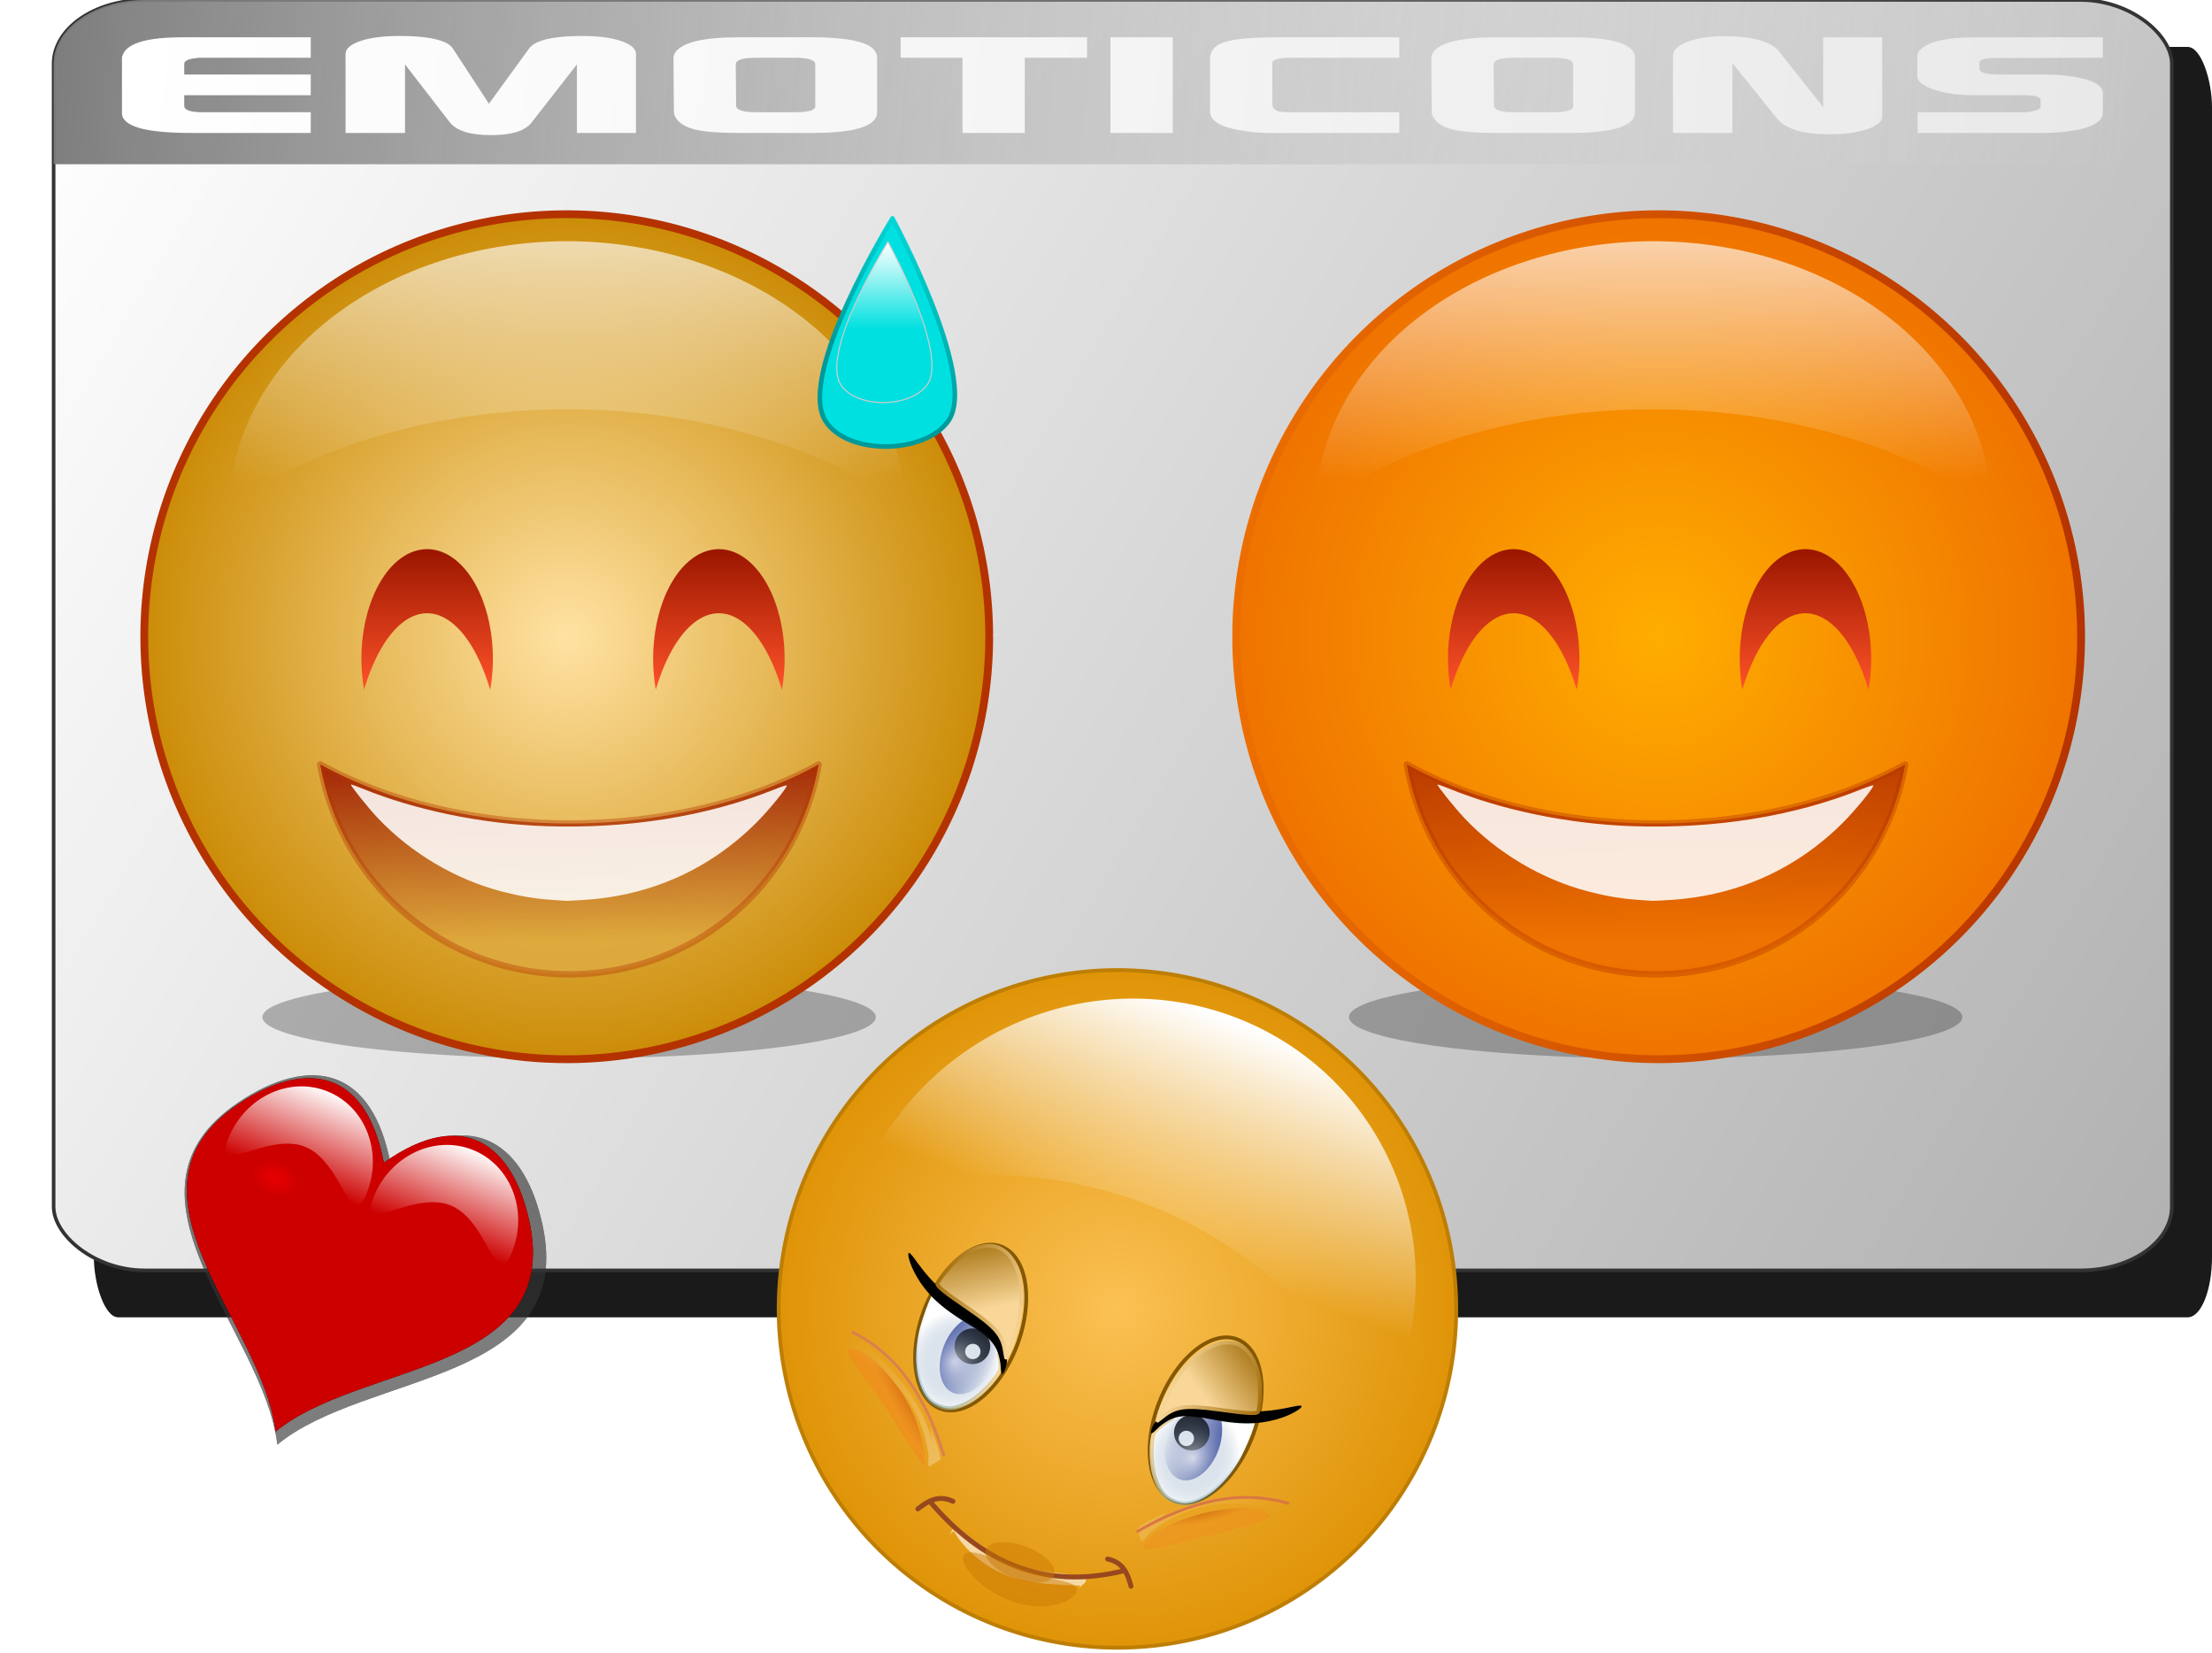 <?xml version="1.0"?>
<svg xmlns="http://www.w3.org/2000/svg" xmlns:xlink="http://www.w3.org/1999/xlink" width="660" height="493.121" viewBox="0 0 660 493.121">
  <defs>
    <linearGradient xlink:href="#m" id="I" gradientUnits="userSpaceOnUse" x1="-2824.546" y1="-499.979" x2="-2749.109" y2="-499.979"/>
    <linearGradient xlink:href="#k" id="aw" gradientUnits="userSpaceOnUse" gradientTransform="translate(2125.282 657.542)" x1="-1615.735" y1="77.697" x2="-2095.512" y2="48.193"/>
    <linearGradient id="a">
      <stop offset="0" stop-color="#fff"/>
      <stop offset="1" stop-color="#b2b2b2"/>
    </linearGradient>
    <linearGradient xlink:href="#k" id="av" gradientUnits="userSpaceOnUse" gradientTransform="translate(2125.282 657.542)" x1="-1615.735" y1="77.697" x2="-2095.512" y2="48.193"/>
    <linearGradient xlink:href="#k" id="au" gradientUnits="userSpaceOnUse" gradientTransform="translate(2125.282 657.542)" x1="-1615.735" y1="77.697" x2="-2095.512" y2="48.193"/>
    <linearGradient xlink:href="#k" id="at" gradientUnits="userSpaceOnUse" gradientTransform="translate(2125.282 657.542)" x1="-1615.735" y1="77.697" x2="-2095.512" y2="48.193"/>
    <linearGradient xlink:href="#k" id="as" gradientUnits="userSpaceOnUse" gradientTransform="translate(2125.282 657.542)" x1="-1615.735" y1="77.697" x2="-2095.512" y2="48.193"/>
    <linearGradient id="b">
      <stop offset="0" stop-color="#ffe2a3"/>
      <stop offset="1" stop-color="#c98800"/>
    </linearGradient>
    <linearGradient xlink:href="#c" id="ag" gradientUnits="userSpaceOnUse" x1="-2214.415" y1="315.678" x2="-2214.415" y2="405.496"/>
    <linearGradient id="c">
      <stop offset="0" stop-color="#9c1700"/>
      <stop offset="1" stop-color="#ff5329"/>
    </linearGradient>
    <linearGradient xlink:href="#d" id="aj" gradientUnits="userSpaceOnUse" gradientTransform="matrix(2.629 0 0 2.838 3602.146 -616.883)" x1="-2201.602" y1="96.032" x2="-2201.602" y2="270.317"/>
    <linearGradient id="d">
      <stop offset="0" stop-color="#fff"/>
      <stop offset="1" stop-color="#fff" stop-opacity="0"/>
    </linearGradient>
    <linearGradient xlink:href="#e" id="Z" x1="-2483.521" y1="261.984" x2="-2482.521" y2="313.511" gradientUnits="userSpaceOnUse" gradientTransform="matrix(1 0 0 1 44.298 -8.317)"/>
    <linearGradient id="e">
      <stop offset="0" stop-color="#9c1700"/>
      <stop offset="1" stop-color="#deaa3e"/>
    </linearGradient>
    <linearGradient xlink:href="#f" id="aa" x1="-2801.632" y1="80.994" x2="-2800.277" y2="33.871" gradientUnits="userSpaceOnUse" gradientTransform="matrix(.476 0 0 .476 -1507.825 93.236)"/>
    <linearGradient id="f">
      <stop offset="0" stop-color="#00e0e0"/>
      <stop offset="1" stop-color="#0bb"/>
    </linearGradient>
    <linearGradient xlink:href="#k" id="ar" gradientUnits="userSpaceOnUse" gradientTransform="translate(2125.282 657.542)" x1="-1615.735" y1="77.697" x2="-2095.512" y2="48.193"/>
    <linearGradient id="g">
      <stop offset="0" stop-color="#00e0e0"/>
      <stop offset="1" stop-color="#099"/>
    </linearGradient>
    <linearGradient xlink:href="#d" id="ac" x1="-2972.529" y1="220.843" x2="-2972.529" y2="263.977" gradientUnits="userSpaceOnUse" gradientTransform="matrix(.476 0 0 .476 -1459.381 46.475)"/>
    <linearGradient xlink:href="#k" id="aq" gradientUnits="userSpaceOnUse" gradientTransform="translate(2125.282 657.542)" x1="-1615.735" y1="77.697" x2="-2095.512" y2="48.193"/>
    <linearGradient xlink:href="#k" id="ap" gradientUnits="userSpaceOnUse" gradientTransform="translate(2125.282 657.542)" x1="-1615.735" y1="77.697" x2="-2095.512" y2="48.193"/>
    <linearGradient id="h">
      <stop offset="0" stop-color="#ffad00"/>
      <stop offset="1" stop-color="#ee7000"/>
    </linearGradient>
    <linearGradient xlink:href="#i" id="af" x1="-3016.891" y1="369.505" x2="-1405.966" y2="369.505" gradientUnits="userSpaceOnUse"/>
    <linearGradient id="i">
      <stop offset="0" stop-color="#b43200"/>
      <stop offset="1" stop-color="#ee7000"/>
    </linearGradient>
    <linearGradient xlink:href="#i" id="ak" gradientUnits="userSpaceOnUse" gradientTransform="matrix(1 0 0 1 328.495 -8.317)" x1="-2483.521" y1="261.984" x2="-2482.521" y2="313.511"/>
    <linearGradient xlink:href="#j" id="am" x1="-2591" y1="26.862" x2="-1973" y2="72.862" gradientUnits="userSpaceOnUse" gradientTransform="matrix(1.037 0 0 1 76.772 -3)"/>
    <linearGradient id="j">
      <stop offset="0" stop-color="#777"/>
      <stop offset="1" stop-color="#e1e1e1" stop-opacity="0"/>
    </linearGradient>
    <linearGradient xlink:href="#k" id="ao" gradientUnits="userSpaceOnUse" gradientTransform="translate(2125.282 657.542)" x1="-1615.735" y1="77.697" x2="-2095.512" y2="48.193"/>
    <linearGradient xlink:href="#k" id="an" x1="-1615.735" y1="77.697" x2="-2095.512" y2="48.193" gradientUnits="userSpaceOnUse" gradientTransform="translate(2125.282 657.542)"/>
    <linearGradient id="k">
      <stop offset="0" stop-color="#e9e9e9"/>
      <stop offset="1" stop-color="#fff"/>
    </linearGradient>
    <linearGradient xlink:href="#d" id="N" gradientUnits="userSpaceOnUse" x1="-1704.789" y1="-1479.053" x2="-1564.925" y2="-1480.875"/>
    <linearGradient xlink:href="#o" id="G" gradientUnits="userSpaceOnUse" x1="-2823.953" y1="-555.038" x2="-2748.213" y2="-555.038"/>
    <linearGradient xlink:href="#o" id="F" gradientUnits="userSpaceOnUse" x1="-2814.953" y1="-589.038" x2="-2782.213" y2="-543.038"/>
    <linearGradient xlink:href="#n" id="E" gradientUnits="userSpaceOnUse" gradientTransform="translate(5562)" x1="-2802" y1="-509.138" x2="-2760" y2="-509.138"/>
    <linearGradient xlink:href="#m" id="D" gradientUnits="userSpaceOnUse" x1="-2824.546" y1="-499.979" x2="-2749.109" y2="-499.979"/>
    <linearGradient xlink:href="#c" id="ai" gradientUnits="userSpaceOnUse" x1="-2214.415" y1="315.678" x2="-2214.415" y2="405.496"/>
    <linearGradient xlink:href="#c" id="ah" gradientUnits="userSpaceOnUse" x1="-2214.415" y1="315.678" x2="-2214.415" y2="405.496"/>
    <linearGradient xlink:href="#d" id="Y" gradientUnits="userSpaceOnUse" gradientTransform="matrix(2.629 0 0 2.838 3602.146 -616.883)" x1="-2201.602" y1="96.032" x2="-2201.602" y2="270.317"/>
    <linearGradient id="l">
      <stop offset="0" stop-color="#fbc154"/>
      <stop offset="1" stop-color="#df9306"/>
    </linearGradient>
    <linearGradient xlink:href="#d" id="C" gradientUnits="userSpaceOnUse" x1="-2439.027" y1="-639.051" x2="-2357.301" y2="-500.246"/>
    <linearGradient xlink:href="#a" id="t" x1="-2587.534" y1="29.862" x2="-1969.466" y2="398.862" gradientUnits="userSpaceOnUse" gradientTransform="translate(2609 534.879)"/>
    <linearGradient id="m">
      <stop offset="0" stop-color="#0c7aa4" stop-opacity="0"/>
      <stop offset="1" stop-color="#f8d799"/>
    </linearGradient>
    <linearGradient xlink:href="#n" id="J" gradientUnits="userSpaceOnUse" gradientTransform="translate(5562)" x1="-2802" y1="-509.138" x2="-2760" y2="-509.138"/>
    <linearGradient id="n">
      <stop offset="0" stop-color="#fff"/>
      <stop offset="1" stop-color="#5763ad"/>
    </linearGradient>
    <linearGradient xlink:href="#o" id="K" gradientUnits="userSpaceOnUse" x1="-2814.953" y1="-589.038" x2="-2782.213" y2="-543.038"/>
    <linearGradient id="o">
      <stop offset="0" stop-color="#a46f0c"/>
      <stop offset="1" stop-color="#f8d799"/>
    </linearGradient>
    <linearGradient xlink:href="#o" id="L" gradientUnits="userSpaceOnUse" x1="-2823.953" y1="-555.038" x2="-2748.213" y2="-555.038"/>
    <linearGradient xlink:href="#c" id="V" gradientUnits="userSpaceOnUse" x1="-2214.415" y1="315.678" x2="-2214.415" y2="405.496"/>
    <linearGradient id="p">
      <stop offset="0" stop-color="#fff"/>
      <stop offset="1" stop-color="#083d7b" stop-opacity="0"/>
    </linearGradient>
    <linearGradient xlink:href="#c" id="X" gradientUnits="userSpaceOnUse" x1="-2214.415" y1="315.678" x2="-2214.415" y2="405.496"/>
    <linearGradient xlink:href="#d" id="P" gradientUnits="userSpaceOnUse" x1="-1704.789" y1="-1479.053" x2="-1564.925" y2="-1480.875"/>
    <linearGradient xlink:href="#c" id="W" gradientUnits="userSpaceOnUse" x1="-2214.415" y1="315.678" x2="-2214.415" y2="405.496"/>
    <linearGradient id="q">
      <stop offset="0" stop-color="#c35d09"/>
      <stop offset="1" stop-color="#f58020" stop-opacity=".411"/>
    </linearGradient>
    <linearGradient xlink:href="#d" id="aC" gradientUnits="userSpaceOnUse" gradientTransform="matrix(.147 0 0 .158 -51.528 1325.842)" x1="-217.636" y1="1335.648" x2="-217.636" y2="1438.498"/>
    <linearGradient xlink:href="#d" id="aB" gradientUnits="userSpaceOnUse" gradientTransform="matrix(.147 0 0 .158 -77.75 1325.842)" x1="-217.636" y1="1335.648" x2="-217.636" y2="1438.498"/>
    <linearGradient id="r">
      <stop offset="0" stop-color="#e80000"/>
      <stop offset="1" stop-color="red" stop-opacity=".804"/>
    </linearGradient>
    <filter id="x" x="-.048" width="1.096" y="-.048" height="1.096" color-interpolation-filters="sRGB">
      <feGaussianBlur stdDeviation=".24"/>
    </filter>
    <filter id="az" x="-.448" width="1.897" y="-.466" height="1.932" color-interpolation-filters="sRGB">
      <feGaussianBlur stdDeviation="103.36"/>
    </filter>
    <filter id="R" x="-.029" width="1.057" y="-.029" height="1.057" color-interpolation-filters="sRGB">
      <feGaussianBlur stdDeviation="2.988"/>
    </filter>
    <filter id="ax" x="-.049" width="1.097" y="-.048" height="1.095" color-interpolation-filters="sRGB">
      <feGaussianBlur stdDeviation="1.257"/>
    </filter>
    <filter id="S" x="-.024" width="1.048" y="-.024" height="1.048" color-interpolation-filters="sRGB">
      <feGaussianBlur stdDeviation="15.371"/>
    </filter>
    <filter id="T" x="-.011" width="1.023" y="-.027" height="1.053" color-interpolation-filters="sRGB">
      <feGaussianBlur stdDeviation="5.354"/>
    </filter>
    <filter id="ad" x="-.258" width="1.516" y="-.153" height="1.306" color-interpolation-filters="sRGB">
      <feGaussianBlur stdDeviation="2.447"/>
    </filter>
    <filter id="u" x="-.084" width="1.168" y="-.084" height="1.168" color-interpolation-filters="sRGB">
      <feGaussianBlur stdDeviation="18.62"/>
    </filter>
    <filter id="v" x="-.012" width="1.024" y="-.012" height="1.024" color-interpolation-filters="sRGB">
      <feGaussianBlur stdDeviation="2.66"/>
    </filter>
    <filter id="A" x="-.038" width="1.076" y="-.143" height="1.287" color-interpolation-filters="sRGB">
      <feGaussianBlur stdDeviation="1.76"/>
    </filter>
    <filter id="z" x="-.051" width="1.103" y="-.072" height="1.145" color-interpolation-filters="sRGB">
      <feGaussianBlur stdDeviation="2.198"/>
    </filter>
    <filter id="y" x="-.051" width="1.103" y="-.072" height="1.145" color-interpolation-filters="sRGB">
      <feGaussianBlur stdDeviation="2.198"/>
    </filter>
    <filter id="w" x="-.012" width="1.024" y="-.022" height="1.044" color-interpolation-filters="sRGB">
      <feGaussianBlur stdDeviation="1.982"/>
    </filter>
    <filter id="s" x="-.058" width="1.115" y="-.096" height="1.192" color-interpolation-filters="sRGB">
      <feGaussianBlur stdDeviation="15.165"/>
    </filter>
    <radialGradient xlink:href="#r" id="aA" gradientUnits="userSpaceOnUse" gradientTransform="matrix(.134 0 0 .092 -155.13 1339.67)" cx="-575.705" cy="1478.95" fx="-575.705" fy="1478.95" r="257.437"/>
    <radialGradient xlink:href="#p" id="H" gradientUnits="userSpaceOnUse" gradientTransform="matrix(.973 -.027 .029 1.078 -60.222 -33.997)" cx="-2786.827" cy="-499.979" fx="-2786.827" fy="-499.979" r="37.718"/>
    <radialGradient xlink:href="#q" id="Q" gradientUnits="userSpaceOnUse" gradientTransform="matrix(-.74 -.596 -.056 .231 -4576.668 -1846.184)" cx="-2861.589" cy="-651.315" fx="-2861.589" fy="-651.315" r="91.217"/>
    <radialGradient xlink:href="#h" id="ae" cx="-2211.428" cy="369.505" fx="-2211.428" fy="369.505" r="805.463" gradientUnits="userSpaceOnUse"/>
    <radialGradient xlink:href="#p" id="M" gradientUnits="userSpaceOnUse" gradientTransform="matrix(.973 -.027 .029 1.078 -60.222 -33.997)" cx="-2786.827" cy="-499.979" fx="-2786.827" fy="-499.979" r="37.718"/>
    <radialGradient xlink:href="#l" id="B" gradientUnits="userSpaceOnUse" gradientTransform="translate(-3 1)" cx="-2302" cy="-421.638" fx="-2302" fy="-421.638" r="272.384"/>
    <radialGradient xlink:href="#b" id="U" cx="-2211.428" cy="369.505" fx="-2211.428" fy="369.505" r="805.463" gradientUnits="userSpaceOnUse"/>
    <radialGradient xlink:href="#q" id="O" gradientUnits="userSpaceOnUse" gradientTransform="matrix(.462 .011 -.002 .099 -463.25 -1397.327)" cx="-2849.21" cy="-619.63" fx="-2849.21" fy="-619.63" r="91.217"/>
    <radialGradient xlink:href="#g" id="ab" cx="-2817.405" cy="179.304" fx="-2817.405" fy="179.304" r="42.837" gradientTransform="matrix(.795 -.628 1.362 1.722 -879.523 -1943.024)" gradientUnits="userSpaceOnUse"/>
    <clipPath clipPathUnits="userSpaceOnUse" id="al">
      <rect ry="19" rx="27.244" y="24.362" x="-2593" height="379" width="632" fill="url(#linearGradient8391)" stroke="#333" stroke-width="1.069" stroke-linecap="round" stroke-linejoin="round"/>
    </clipPath>
    <clipPath clipPathUnits="userSpaceOnUse" id="ay">
      <path d="M-206.709 1317.117c-41.579.116-81.412 30.664-114.377 79.274-125.796 185.5 149.666 277.43 225 416 75.335-138.57 350.796-230.5 225-416-62.051-91.502-148.434-119.007-225 0-35.89-55.785-73.936-79.376-110.623-79.274z" fill="red" fill-rule="evenodd" filter="url(#filter7194)"/>
    </clipPath>
  </defs>
  <g transform="translate(0 -559.241)">
    <rect width="632" height="379" x="28" y="573.241" rx="7.244" ry="18" fill="#1a1a1a" filter="url(#s)"/>
    <rect ry="19" rx="27.244" y="559.241" x="16" height="379" width="632" fill="url(#t)" stroke="#333" stroke-width="1.069" stroke-linecap="round" stroke-linejoin="round"/>
    <g transform="rotate(-.274 279124.146 -304472.46) scale(.383)" fill="#333" filter="url(#u)">
      <path d="M-2309.776-195.864l45.246-6.202c5.294-.726 25.476-17.702 25.592-16.602.116 1.1-19.88 19.847-25.174 20.573l-45.247 6.202c-5.293.726-17.72-5.016-17.835-6.116-.116-1.1 12.124 2.87 17.418 2.145z" opacity=".789"/>
      <path transform="rotate(29.881 -2304.599 -403.177)" d="M-2039-420.638a266 266 0 01-265.55 266 266 266 0 01-266.448-265.101 266 266 0 01264.65-266.895 266 266 0 01267.342 264.2" filter="url(#v)"/>
      <path transform="matrix(.991 .57 -.581 1.011 -263.865 1373.116)" d="M-2332.992-673.635a196 196 0 00-195.006 196.658 196 196 0 0030.785 104.713 298 298 0 01275.703-189.37 298 298 0 0170.158 8.37 196 196 0 00-181.64-120.37z" filter="url(#w)"/>
      <path d="M-2443.51-430.078c-.96-1.064 4.337-10.179 17.685-18.264 5.436-3.305 12.377-6.263 20.348-7.19.304-.035.608-.067.912-.096a41.275 41.275 0 0121.605 3.96c14.321 7.047 18.231 16.975 17.495 17.703-1.884 1.861-8.51-5.337-20.928-9.547-5.04-1.735-11.018-2.766-17.251-2.16-.239.02-.477.044-.716.07-6.208.668-12.195 2.86-17.263 5.15-12.562 5.715-20.268 12.166-21.887 10.374zM-2242.016-433.769c-.88-1.13 5.064-9.837 18.963-16.932 5.662-2.902 12.799-5.348 20.817-5.694.305-.013.61-.023.916-.03a41.275 41.275 0 0121.26 5.517c13.773 8.067 16.952 18.253 16.165 18.925-2.014 1.72-8.1-5.94-20.18-11.04-4.9-2.096-10.788-3.557-17.05-3.406-.238.004-.478.01-.718.018-6.24.216-12.37 1.968-17.592 3.884-12.943 4.788-21.097 10.664-22.581 8.758z" fill-rule="evenodd"/>
      <path d="M-2360.64-364.457a39 68-.835 01-37.938 68.56 39 68-.835 01-40.05-67.193 39 68-.835 0137.804-68.788 39 68-.835 0140.177 66.962"/>
      <path d="M-2407.026-298.748c-12.573-5.886-23.045-23.79-26.935-46.047-1.496-8.56-2.13-30.414-.917-31.56.279-.264 4.146.688 8.593 2.115 4.448 1.427 14.728 3.945 22.846 5.595 17.518 3.561 22.662 5.292 28.062 9.444 4.867 3.742 11.584 14.613 11.483 18.588-.124 4.91-3.388 14.73-7.624 22.937-4.576 8.864-11.764 16.47-18.076 19.128-4.886 2.057-12.805 1.967-17.432-.2z"/>
      <path d="M-2415.156-345.824a21 32.5 1.633 0020.03 33.085 21 32.5 1.633 0021.95-31.778 21 32.5 1.633 00-19.956-33.191 21 32.5 1.633 00-22.018 31.665"/>
      <path d="M-2379.014-350.295a14 14 0 01-14.37 13.596 14 14 0 01-13.62-14.347 14 14 0 0114.324-13.644 14 14 0 0113.668 14.3" fill-opacity=".812"/>
      <path d="M-2770-510.638a6 6 0 01-5.99 6 6 6 0 01-6.01-5.98 6 6 0 015.97-6.02 6 6 0 016.03 5.96" filter="url(#x)" transform="rotate(1.633 -8336.77 13140.934)"/>
      <path d="M-2466.302-400.612c.805-.806 4.362 1.663 10.397 5.411 6.025 3.742 14.6 8.758 25.378 12.461 6.376 2.22 13.003 3.784 20.735 5.41 3.554.747 6.129 1.262 9.597 1.998 4.726.987 9.189 2.032 13.62 3.543 4.431 1.493 8.462 3.466 11.97 6.054 4.194 3.134 7.065 6.936 8.874 10.5 4.823 9.643 3.098 15.959 2.518 16.076-1.813.367-2.586-5.546-8.086-12.652-1.938-2.53-4.573-5.113-7.928-7.073-2.857-1.704-6.179-2.935-10.1-4.032-3.99-1.1-8.06-1.845-12.782-2.724-3.134-.573-6.433-1.193-9.748-1.894-7.906-1.67-15.14-3.643-21.997-6.451-11.7-4.84-20.289-11.436-25.627-16.706-5.372-5.302-7.52-9.22-6.82-9.92z" fill-rule="evenodd"/>
      <path d="M-2366.247-356.907c-6.25-10.31-13.723-14.172-38.157-19.722-21.85-4.963-29.292-7.226-29.953-9.107-.777-2.212 3.747-16.28 7.609-23.658 6.977-13.333 18.415-21.616 28.159-20.394 6.804.854 11.865 3.762 18.007 10.347 6.357 6.815 12.31 18.994 14.958 30.601 2.131 9.345 3.648 25.585 3.015 32.294l-.46 4.88-3.178-5.241z"/>
      <path d="M-2408.054-297.777c-12.573-5.886-23.045-23.79-26.935-46.047-1.496-8.56-2.131-30.414-.917-31.56.278-.264 4.146.688 8.593 2.115 4.448 1.427 14.728 3.945 22.846 5.595 17.518 3.561 22.662 5.293 28.062 9.444 4.867 3.742 11.584 14.614 11.483 18.588-.124 4.91-3.388 14.731-7.624 22.937-4.576 8.864-11.764 16.47-18.076 19.128-4.886 2.058-12.805 1.967-17.432-.2z" opacity=".596"/>
      <g>
        <path d="M-2240.244-363.92a39 68 .039 0038.888 68.026 39 68 .039 0039.111-67.743A39 68 .039 00-2201-431.892a39 68 .039 00-39.243 67.513"/>
        <path d="M-2192.949-298.862c12.49-6.06 22.713-24.108 26.292-46.416 1.377-8.582 1.709-30.441.48-31.571-.283-.26-4.137.746-8.564 2.235-4.427 1.488-14.672 4.149-22.765 5.912-17.468 3.804-22.587 5.607-27.929 9.833-4.815 3.809-11.38 14.773-11.224 18.746.192 4.908 3.593 14.682 7.942 22.828 4.7 8.8 11.992 16.306 18.34 18.876 4.915 1.989 12.832 1.788 17.428-.443z"/>
        <path d="M-2185.473-346.046a21 32.5-2.43 01-19.568 33.36 21 32.5-2.43 01-22.39-31.47 21 32.5-2.43 0119.492-33.465 21 32.5-2.43 0122.456 31.356"/>
        <path d="M-2221.674-350.015a14 14 0 0014.557 13.395 14 14 0 0013.42-14.535 14 14 0 00-14.512-13.443 14 14 0 00-13.469 14.489" fill-opacity=".812"/>
        <path d="M-2770-510.638a6 6 0 01-5.99 6 6 6 0 01-6.01-5.98 6 6 0 015.97-6.02 6 6 0 016.03 5.96" filter="url(#x)" transform="scale(-1 1) rotate(2.43 -4153.438 117160.707)"/>
        <path d="M-2135.094-401.54c-.816-.795-4.338 1.723-10.321 5.555-5.972 3.825-14.477 8.96-25.203 12.813-6.344 2.308-12.948 3.964-20.657 5.697-3.544.797-6.11 1.347-9.569 2.131-4.711 1.053-9.16 2.16-13.57 3.732-4.41 1.555-8.412 3.584-11.883 6.22-4.15 3.192-6.968 7.034-8.727 10.623-4.69 9.71-2.876 16-2.295 16.11 1.818.341 2.509-5.582 7.91-12.764 1.902-2.557 4.5-5.176 7.829-7.183 2.832-1.744 6.137-3.02 10.042-4.171 3.975-1.156 8.033-1.958 12.743-2.902 3.126-.617 6.416-1.283 9.72-2.03 7.883-1.78 15.089-3.852 21.906-6.756 11.631-5.002 20.128-11.717 25.393-17.06 5.297-5.376 7.39-9.323 6.682-10.015z" fill-rule="evenodd"/>
        <path d="M-2234.532-356.449c6.106-10.395 13.525-14.36 37.879-20.25 21.778-5.266 29.19-7.632 29.824-9.522.746-2.223-3.973-16.227-7.937-23.55-7.163-13.235-18.714-21.358-28.44-20-6.792.948-11.812 3.925-17.862 10.595-6.262 6.903-12.045 19.163-14.53 30.806-2.002 9.374-3.292 25.634-2.567 32.333l.528 4.874 3.105-5.286z"/>
        <path d="M-2191.907-297.905c12.49-6.06 22.712-24.108 26.292-46.417 1.377-8.58 1.708-30.44.479-31.57-.283-.26-4.136.746-8.563 2.235-4.428 1.488-14.672 4.148-22.766 5.911-17.467 3.805-22.587 5.607-27.928 9.833-4.815 3.81-11.38 14.774-11.224 18.747.192 4.907 3.592 14.682 7.942 22.828 4.699 8.8 11.992 16.306 18.34 18.875 4.914 1.99 12.831 1.789 17.428-.442z" opacity=".596"/>
      </g>
      <g>
        <path transform="matrix(.816 -.578 .569 .822 0 -14)" d="M-1670.64-1486.976c30.215-11.872 63.089-9.08 97.104 0 4.622 1.234 8.611 2.099 8.611 4.706v9.999c0 2.607-3.166.28-7.314-2.122-34.426-19.942-68.468-21.231-99.34-6.733-4.3 2.02-8.858 7.108-8.97 4.502l-.402-9.422c-.111-2.606 29.327-8.805 24.936-6.987z" opacity=".453" filter="url(#y)"/>
        <path d="M-2218.901-262.957c28.426-35.758 61.216-60.007 101.823-63.64" fill-rule="evenodd"/>
        <path d="M-2125.044-313.534c2.407 4.378-12.325 15.086-39.911 34.412-27.586 19.327-41.343 30.776-43.844 26.464-2.5-4.313 7.2-22.759 34.778-42.099 27.578-19.34 46.353-20.956 48.947-16.709" opacity=".668"/>
      </g>
      <g>
        <path d="M-1670.64-1486.976c30.215-11.872 63.089-9.08 97.104 0 4.622 1.234 8.611 2.099 8.611 4.706v9.999c0 2.607-3.166.28-7.314-2.122-34.426-19.942-68.468-21.231-99.34-6.733-4.3 2.02-8.858 7.108-8.97 4.502l-.402-9.422c-.111-2.606 29.327-8.805 24.936-6.987z" transform="matrix(-.816 -.578 -.569 .822 -4601.27 -12)" opacity=".585" filter="url(#z)"/>
        <path d="M-2382.781-262.957c-28.427-35.758-61.217-60.007-101.824-63.64" fill-rule="evenodd"/>
        <path d="M-2390.916-243.267c2.407-4.378-10.91-33.471-38.497-52.797-27.586-19.327-48.414-20.876-50.915-16.564-2.5 4.312 15.686 12.859 43.264 32.2 27.578 19.34 44.938 34.39 47.532 30.143"/>
      </g>
      <path transform="rotate(8.383 -2317.98 -207.672)" d="M-2353.095-200.255c1.413-15.445 23.924-.25 53.988-5.117 29.918-4.845 67.745-32.523 54.207-9.482v.04s6.923-12.188 0 .04c10.522-10.748-22.704 14.429-52.622 19.273-30.064 4.868-55.237-8.548-55.678-11.273z" opacity=".789" fill-rule="evenodd" filter="url(#A)"/>
      <g fill-rule="evenodd">
        <path d="M-2232.98-234.005c12.485-2.13 18.98 5.097 24.93 13.175M-2362.653-231.705c-12.637-.873-18.378 6.967-23.492 15.599M-2378.804-224.638c53.967 28.83 107.933 32.567 161.9-6"/>
      </g>
      <path d="M-2339.383-195.68c.364-1.387 5.86-1.076 14.474-.18 8.278.86 20.585 2.4 32.907 2.132a130.04 130.04 0 002.159-.065c12.444-.478 22.297-3.009 30.046-5.756 7.408-2.625 11.93-5.053 12.807-3.924.747.961-2.316 5.443-9.781 10.109-7.583 4.74-18.808 8.961-32.666 9.552-.786.033-1.576.057-2.369.071-13.8.245-26.205-2.504-34.57-5.185-8.494-2.723-13.341-5.481-13.007-6.753z" opacity=".766" fill-opacity=".638" fill-rule="evenodd"/>
      <path d="M-2324.7-205.755c-.097-2.806 12.708-5.414 28.58-5.658 15.82-.243 28.678 1.818 28.737 4.53.061 2.807-12.763 5.226-28.584 5.469-15.77.242-28.638-1.631-28.732-4.34z" opacity=".766" fill-opacity=".62" fill-rule="evenodd"/>
    </g>
    <path d="M298.04 1027.162l16.851 4.094c1.972.48 11.462-2.716 11.35-2.311-.112.405-9.782 4.252-11.754 3.773l-16.85-4.094c-1.972-.48-5.565-4.235-5.453-4.64.112-.404 3.885 2.7 5.857 3.178z" opacity=".789" fill="#dd8453" stroke="#db804f" stroke-width="1.256" stroke-linecap="round" stroke-linejoin="round"/>
    <path d="M-2039-420.638a266 266 0 01-265.55 266 266 266 0 01-266.448-265.101 266 266 0 01264.65-266.895 266 266 0 01267.342 264.2" transform="rotate(51.342 -1425.504 1652.97) scale(.38)" fill="url(#B)" stroke="#be7e04" stroke-width="3" stroke-linecap="round" stroke-linejoin="round" filter="url(#v)"/>
    <path d="M-2332.992-673.635a196 196 0 00-195.006 196.658 196 196 0 0030.785 104.713 298 298 0 01275.703-189.37 298 298 0 0170.158 8.37 196 196 0 00-181.64-120.37z" transform="matrix(.271 .339 -.346 .277 803.049 1865.816)" fill="url(#C)" filter="url(#w)"/>
    <path d="M303.488 960.52a14.808 25.82 20.626 01-22.93 18.957 14.808 25.82 20.626 01-4.819-29.308 14.808 25.82 20.626 0122.915-19.056 14.808 25.82 20.626 014.895 29.244" fill="#fbc154" stroke="#845803" stroke-width="1.139" stroke-linecap="round" stroke-linejoin="round"/>
    <path d="M-2792.53-462.313c-12.737-5.526-23.715-23.123-28.237-45.26-1.74-8.515-2.998-30.342-1.817-31.522.271-.271 4.164.57 8.65 1.87 4.487 1.3 14.835 3.523 22.996 4.94 17.613 3.061 22.804 4.645 28.32 8.641 4.972 3.602 11.995 14.278 12.008 18.254.016 4.911-2.966 14.82-6.967 23.144-4.321 8.991-11.29 16.8-17.523 19.636-4.826 2.196-12.744 2.33-17.43.297z" fill="#fff" stroke="url(#D)" stroke-width="3" stroke-linecap="round" stroke-linejoin="round" transform="rotate(23.095 -3212.44 3676.027) scale(.38)"/>
    <path transform="scale(-.38 .38) rotate(-23.094 8460.523 9681.367)" d="M2802-509.138a21 32.5 0 01-20.965 32.5 21 32.5 0 01-21.035-32.39 21 32.5 0 0120.894-32.61 21 32.5 0 0121.106 32.28" fill="url(#E)"/>
    <path d="M295.028 962.972a5.316 5.316 0 01-6.967 2.808 5.316 5.316 0 01-2.82-6.962 5.316 5.316 0 016.957-2.832 5.316 5.316 0 012.844 6.953" fill-opacity=".812"/>
    <path d="M-2770-510.638a6 6 0 01-5.99 6 6 6 0 01-6.01-5.98 6 6 0 015.97-6.02 6 6 0 016.03 5.96" fill="#fff" filter="url(#x)" transform="rotate(23.095 -3212.44 3676.027) scale(.38)"/>
    <path d="M271.172 933.065c.397-.173 1.31 1.194 2.923 3.357 1.609 2.159 3.942 5.123 7.237 7.929 1.944 1.67 4.069 3.143 6.575 4.792 1.152.758 1.99 1.297 3.114 2.039 1.533 1.005 2.965 1.995 4.32 3.144 1.36 1.143 2.51 2.4 3.39 3.802a11.491 11.491 0 011.677 4.944c.364 4.077-1.123 6.07-1.344 6.03-.691-.122-.143-2.319-1.1-5.594-.333-1.163-.905-2.442-1.819-3.6-.772-1-1.775-1.896-3.008-2.829-1.258-.943-2.592-1.771-4.139-2.738a137.757 137.757 0 01-3.181-2.023c-2.562-1.689-4.844-3.391-6.877-5.336-3.462-3.336-5.581-6.86-6.736-9.463-1.161-2.62-1.376-4.303-1.032-4.454z" fill-rule="evenodd"/>
    <path d="M-2753.426-521.611c-6.542-10.127-14.122-13.775-38.704-18.626-21.982-4.339-29.487-6.388-30.2-8.25-.84-2.188 3.281-16.38 6.93-23.865 6.596-13.526 17.792-22.132 27.567-21.188 6.826.66 11.968 3.422 18.295 9.829 6.549 6.631 12.847 18.635 15.824 30.162 2.397 9.28 4.376 25.471 3.935 32.195l-.321 4.892-3.326-5.15z" fill="url(#F)" stroke="url(#G)" stroke-width="3" stroke-linecap="round" stroke-linejoin="round" transform="rotate(23.095 -3212.44 3676.027) scale(.38)"/>
    <path d="M-2793.53-461.313c-12.737-5.526-23.715-23.123-28.237-45.26-1.74-8.515-2.998-30.342-1.817-31.522.271-.271 4.164.57 8.65 1.87 4.487 1.3 14.835 3.523 22.996 4.94 17.613 3.061 22.804 4.645 28.32 8.641 4.972 3.602 11.995 14.278 12.008 18.254.016 4.911-2.966 14.82-6.967 23.144-4.321 8.991-11.29 16.8-17.523 19.636-4.826 2.196-12.744 2.33-17.43.297z" opacity=".596" fill="url(#H)" transform="rotate(23.095 -3212.44 3676.027) scale(.38)"/>
    <g>
      <path d="M345.958 977.435a25.82 14.808-68.5 004.292 29.441 25.82 14.808-68.5 0023.232-18.505 25.82 14.808-68.5 00-4.214-29.504 25.82 14.808-68.5 00-23.246 18.406" fill="#fbc154" stroke="#845803" stroke-width="1.139" stroke-linecap="round" stroke-linejoin="round"/>
      <path d="M-2792.53-462.313c-12.737-5.526-23.715-23.123-28.237-45.26-1.74-8.515-2.998-30.342-1.817-31.522.271-.271 4.164.57 8.65 1.87 4.487 1.3 14.835 3.523 22.996 4.94 17.613 3.061 22.804 4.645 28.32 8.641 4.972 3.602 11.995 14.278 12.008 18.254.016 4.911-2.966 14.82-6.967 23.144-4.321 8.991-11.29 16.8-17.523 19.636-4.826 2.196-12.744 2.33-17.43.297z" fill="#fff" stroke="url(#I)" stroke-width="3" stroke-linecap="round" stroke-linejoin="round" transform="scale(-.38 .38) rotate(-19.031 7427.967 -4456.808)"/>
      <path d="M2802-509.138a21 32.5 0 01-20.965 32.5 21 32.5 0 01-21.035-32.39 21 32.5 0 0120.894-32.61 21 32.5 0 0121.106 32.28" transform="rotate(19.032 -2820.406 -1692.232) scale(.38)" fill="url(#J)"/>
      <path d="M350.588 984.929a5.316 5.316 0 003.284 6.755 5.316 5.316 0 006.76-3.272 5.316 5.316 0 00-3.26-6.766 5.316 5.316 0 00-6.772 3.249" fill-opacity=".812"/>
      <path d="M-2770-510.638a6 6 0 01-5.99 6 6 6 0 01-6.01-5.98 6 6 0 015.97-6.02 6 6 0 016.03 5.96" fill="#fff" filter="url(#x)" transform="scale(-.38 .38) rotate(-19.031 7427.967 -4456.808)"/>
      <path d="M388.341 978.749c-.178-.395-1.772.006-4.419.529-2.641.522-6.36 1.155-10.685 1.026-2.563-.065-5.127-.398-8.092-.856-1.362-.21-2.346-.373-3.677-.576-1.811-.283-3.537-.51-5.314-.567-1.774-.063-3.47.098-5.063.548a11.491 11.491 0 00-4.56 2.541c-3.006 2.78-3.239 5.254-3.048 5.374.594.373 1.661-1.624 4.568-3.412 1.027-.639 2.31-1.203 3.764-1.45 1.243-.223 2.588-.215 4.128-.08 1.565.145 3.11.425 4.906.746 1.19.216 2.446.438 3.717.633 3.033.466 5.867.734 8.68.655 4.805-.152 8.74-1.344 11.343-2.5 2.618-1.164 3.907-2.268 3.752-2.611z" fill-rule="evenodd"/>
      <path d="M-2753.426-521.611c-6.542-10.127-14.122-13.775-38.704-18.626-21.982-4.339-29.487-6.388-30.2-8.25-.84-2.188 3.281-16.38 6.93-23.865 6.596-13.526 17.792-22.132 27.567-21.188 6.826.66 11.968 3.422 18.295 9.829 6.549 6.631 12.847 18.635 15.824 30.162 2.397 9.28 4.376 25.471 3.935 32.195l-.321 4.892-3.326-5.15z" fill="url(#K)" stroke="url(#L)" stroke-width="3" stroke-linecap="round" stroke-linejoin="round" transform="scale(-.38 .38) rotate(-19.031 7427.967 -4456.808)"/>
      <path d="M-2793.53-461.313c-12.737-5.526-23.715-23.123-28.237-45.26-1.74-8.515-2.998-30.342-1.817-31.522.271-.271 4.164.57 8.65 1.87 4.487 1.3 14.835 3.523 22.996 4.94 17.613 3.061 22.804 4.645 28.32 8.641 4.972 3.602 11.995 14.278 12.008 18.254.016 4.911-2.966 14.82-6.967 23.144-4.321 8.991-11.29 16.8-17.523 19.636-4.826 2.196-12.744 2.33-17.43.297z" opacity=".596" fill="url(#M)" transform="scale(-.38 .38) rotate(-19.031 7427.967 -4456.808)"/>
    </g>
    <g>
      <path d="M-1670.64-1486.976c30.215-11.872 63.089-9.08 97.104 0 4.622 1.234 8.611 2.099 8.611 4.706v9.999c0 2.607-3.166.28-7.314-2.122-34.426-19.942-68.468-21.231-99.34-6.733-4.3 2.02-8.858 7.108-8.97 4.502l-.402-9.422c-.111-2.606 29.327-8.805 24.936-6.987z" transform="matrix(.369 -.091 .087 .37 1088.99 1412.302)" opacity=".453" fill="url(#N)" filter="url(#y)"/>
      <path d="M339.474 1016.078c15.013-8.687 29.969-12.7 44.823-8.343" fill="none" stroke="#d97743" stroke-width=".84" stroke-linecap="round" stroke-linejoin="round"/>
      <path transform="matrix(.369 -.089 .049 .377 1088.434 1413.716)" d="M-1725.9-1476.107c0 4.996-18.176 5.32-51.857 5.329-33.681.01-51.356 1.506-51.47-3.49-.114-4.995 17.376-14.598 51.057-14.623 33.681-.025 51.012 9.475 51.24 14.471" opacity=".668" fill="url(#O)"/>
    </g>
    <g>
      <path transform="matrix(-.208 -.318 -.315 .211 -537.255 773.8)" d="M-1670.64-1486.976c30.215-11.872 63.089-9.08 97.104 0 4.622 1.234 8.611 2.099 8.611 4.706v9.999c0 2.607-3.166.28-7.314-2.122-34.426-19.942-68.468-21.231-99.34-6.733-4.3 2.02-8.858 7.108-8.97 4.502l-.402-9.422c-.111-2.606 29.327-8.805 24.936-6.987z" opacity=".585" fill="url(#P)" filter="url(#z)"/>
      <path d="M281.563 993.312c-5.077-16.585-13.296-29.71-27.14-36.634" fill="none" stroke="#db804f" stroke-width=".84" stroke-linecap="round" stroke-linejoin="round"/>
      <path d="M-2390.916-233.267c2.407-4.378-10.91-33.471-38.497-52.797-27.586-19.327-48.414-20.876-50.915-16.564-2.5 4.312 15.686 12.859 43.264 32.2 27.578 19.34 44.938 34.39 47.532 30.143" fill="url(#Q)" transform="rotate(21.461 -3185.814 3578.679) scale(.38)"/>
    </g>
    <path d="M-2353.095-200.255c1.413-15.445 23.924-.25 53.988-5.117 29.918-4.845 67.745-32.523 54.207-9.482v.04s6.923-12.188 0 .04c10.522-10.748-22.704 14.429-52.622 19.273-30.064 4.868-55.237-8.548-55.678-11.273z" transform="rotate(29.844 -2356.865 2679.704) scale(.38)" opacity=".789" fill="#fff" fill-rule="evenodd" filter="url(#A)"/>
    <g stroke="#97481f" fill="none" stroke-width="3.868">
      <path d="M330.477 1024.353c4.708.982 6 4.438 6.98 8.119M284.334 1007.151c-4.344-2.064-7.461-.09-10.468 2.249" stroke-linecap="round" stroke-linejoin="round" stroke-width="1.469"/>
      <path d="M277.645 1007.405c15.066 17.684 33.617 26.502 58.045 20.37" stroke-width="1.469"/>
    </g>
    <path d="M287.553 1023.114c.825-1.129 3.188-.887 6.35.112 3.485 1.101 6.733 2.631 11.198 4.255.239.087.476.172.711.255 4.202 1.49 7.13 2.182 10.23 2.939 2.73.666 4.863 1.23 5.243 2.52.366 1.244-1.159 3.137-4.69 4.343-3.536 1.208-8.636 1.487-14.057-.365a31.71 31.71 0 01-.908-.325c-5.29-1.99-9.27-5.076-11.63-7.705-2.381-2.655-3.245-4.938-2.447-6.029z" opacity=".766" fill="#ca7904" fill-opacity=".638" fill-rule="evenodd"/>
    <path d="M294.142 1021.594c.925-2.62 6.303-3.062 11.975-.933 5.625 2.112 9.383 5.924 8.435 8.496-.96 2.608-6.326 2.978-11.95.866-5.577-2.094-9.374-5.844-8.46-8.429z" opacity=".766" fill="#ca7904" fill-opacity=".62" fill-rule="evenodd"/>
    <g>
      <g transform="matrix(.726 0 0 .098 1730.437 841.673)" opacity=".343" fill="#333" filter="url(#R)">
        <path d="M-1442.857 369.505a768.571 768.571 0 01-767.274 768.57 768.571 768.571 0 01-769.864-765.974 768.571 768.571 0 01764.673-771.157 768.571 768.571 0 01772.447 763.37" transform="matrix(-.164 0 0 .164 -2512.304 153.722)" filter="url(#S)"/>
        <path d="M-2194.096 188.351a19.628 32.775 0 00-19.529 32.885 19.628 32.775 0 00.792 9.052 22.806 52.231 0 0118.72-22.792 22.806 52.231 0 0118.942 22.83 19.628 32.775 0 00.803-9.2v-.222a19.628 32.775 0 00-19.728-32.553zM-2106.96 188.351a19.628 32.775 0 00-19.528 32.885 19.628 32.775 0 00.792 9.052 22.806 52.231 0 0118.72-22.792 22.806 52.231 0 0118.942 22.83 19.628 32.775 0 00.802-9.2v-.222a19.628 32.775 0 00-19.727-32.553z"/>
        <path d="M-2214.463-287.631A570.064 491.429 0 00-2781.03 194.27a782.18 557.143 0 01565.493-176.187 782.18 557.143 0 01573.71 176.113 570.064 491.429 0 00-572.636-481.828z" transform="matrix(.177 0 0 .164 -1759.7 143.504)" opacity=".864" filter="url(#T)"/>
        <path d="M-2224.782 252.394a75.5 75.5 0 0074.52 62.65 75.5 75.5 0 0074.187-62.619 111.644 69 0 01-74.125 17.62 111.644 69 0 01-74.582-17.651z" opacity=".864"/>
        <path d="M-2156.05 292.803c-4.679-.323-9.19-1.087-14.462-2.449-13.882-3.585-27.276-11.512-37.117-21.966-2.826-3.002-7.994-9.432-7.994-9.946 0-.121 1.551.413 3.447 1.187 15.966 6.518 35.86 10.592 54.776 11.217 24.728.818 47.897-2.897 67.99-10.901 1.996-.796 3.713-1.362 3.816-1.26.37.37-5.123 7.149-8.76 10.814-13.895 14-31.406 21.965-51.265 23.318-2.82.192-5.445.328-5.834.302l-4.596-.316z" opacity=".864"/>
      </g>
      <path transform="matrix(.164 0 0 .164 531.776 688.601)" d="M-1442.857 369.505a768.571 768.571 0 01-767.274 768.57 768.571 768.571 0 01-769.864-765.974 768.571 768.571 0 01764.673-771.157 768.571 768.571 0 01772.447 763.37" fill="url(#U)" stroke="#b43200" stroke-width="14.192" stroke-linecap="round" stroke-linejoin="round" filter="url(#S)"/>
      <g transform="matrix(.464 0 0 .464 1192.898 577.437)" fill="url(#V)">
        <path d="M-2296.442 313.882a42.258 70.561 0 00-42.043 70.798 42.258 70.561 0 001.706 19.488 49.1 112.45 0 0140.303-49.07 49.1 112.45 0 0140.779 49.152 42.258 70.561 0 001.728-19.808v-.477a42.258 70.561 0 00-42.471-70.083z" fill="url(#W)"/>
        <path d="M-2108.844 313.882a42.258 70.561 0 00-42.043 70.798 42.258 70.561 0 001.706 19.488 49.1 112.45 0 0140.303-49.07 49.1 112.45 0 0140.779 49.152 42.258 70.561 0 001.728-19.808v-.477a42.258 70.561 0 00-42.472-70.083z" fill="url(#X)"/>
      </g>
      <path transform="matrix(.177 0 0 .164 560.63 678.383)" d="M-2214.463-287.631A570.064 491.429 0 00-2781.03 194.27a782.18 557.143 0 01565.493-176.187 782.18 557.143 0 01573.71 176.113 570.064 491.429 0 00-572.636-481.828z" opacity=".864" fill="url(#Y)" filter="url(#T)"/>
      <path d="M-2508.98 252.394a75.5 75.5 0 0074.52 62.65 75.5 75.5 0 0074.188-62.619 111.644 69 0 01-74.125 17.62 111.644 69 0 01-74.582-17.651z" opacity=".864" fill="url(#Z)" stroke="#b43200" stroke-width="1.9" stroke-linecap="round" stroke-linejoin="round" stroke-opacity=".44" transform="translate(2604.527 534.879)"/>
      <path d="M164.28 827.682c-4.68-.323-9.19-1.087-14.463-2.449-13.881-3.585-27.275-11.512-37.116-21.967-2.826-3.002-7.994-9.432-7.994-9.946 0-.12 1.551.414 3.447 1.188 15.966 6.517 35.86 10.591 54.776 11.217 24.728.818 47.897-2.897 67.99-10.902 1.996-.795 3.713-1.362 3.816-1.259.37.37-5.123 7.148-8.76 10.814-13.895 14-31.406 21.964-51.266 23.317-2.82.192-5.444.328-5.833.303l-4.596-.316z" opacity=".864" fill="#fff"/>
      <g fill-rule="evenodd">
        <path d="M-2874.683 143.839s-28.815 46.533-19.982 60.421c6.554 10.304 29.573 9.963 36.634 0 9.136-12.89-16.652-60.421-16.652-60.421z" fill="url(#aa)" stroke="url(#ab)" stroke-width="1.376" transform="matrix(1 0 0 1 3140.97 480.6)"/>
        <path transform="matrix(1.249 0 0 1.249 3856.249 442.454)" d="M-2875.348 151.24s-16.274 26.281-11.285 34.125c3.701 5.82 16.702 5.627 20.69 0 5.16-7.28-9.405-34.125-9.405-34.125z" fill="url(#ac)" stroke="#ccc" stroke-width=".269" filter="url(#ad)"/>
      </g>
      <g>
        <g transform="matrix(.726 0 0 .098 2054.634 841.673)" opacity=".343" fill="#333" filter="url(#R)">
          <path transform="matrix(-.164 0 0 .164 -2512.304 153.722)" d="M-1442.857 369.505a768.571 768.571 0 01-767.274 768.57 768.571 768.571 0 01-769.864-765.974 768.571 768.571 0 01764.673-771.157 768.571 768.571 0 01772.447 763.37" filter="url(#S)"/>
          <path d="M-2194.096 188.351a19.628 32.775 0 00-19.529 32.885 19.628 32.775 0 00.792 9.052 22.806 52.231 0 0118.72-22.792 22.806 52.231 0 0118.942 22.83 19.628 32.775 0 00.803-9.2v-.222a19.628 32.775 0 00-19.728-32.553zM-2106.96 188.351a19.628 32.775 0 00-19.528 32.885 19.628 32.775 0 00.792 9.052 22.806 52.231 0 0118.72-22.792 22.806 52.231 0 0118.942 22.83 19.628 32.775 0 00.802-9.2v-.222a19.628 32.775 0 00-19.727-32.553z"/>
          <path transform="matrix(.177 0 0 .164 -1759.7 143.504)" d="M-2214.463-287.631A570.064 491.429 0 00-2781.03 194.27a782.18 557.143 0 01565.493-176.187 782.18 557.143 0 01573.71 176.113 570.064 491.429 0 00-572.636-481.828z" opacity=".864" filter="url(#T)"/>
          <path d="M-2224.782 252.394a75.5 75.5 0 0074.52 62.65 75.5 75.5 0 0074.187-62.619 111.644 69 0 01-74.125 17.62 111.644 69 0 01-74.582-17.651z" opacity=".864"/>
          <path d="M-2156.05 292.803c-4.679-.323-9.19-1.087-14.462-2.449-13.882-3.585-27.276-11.512-37.117-21.966-2.826-3.002-7.994-9.432-7.994-9.946 0-.121 1.551.413 3.447 1.187 15.966 6.518 35.86 10.592 54.776 11.217 24.728.818 47.897-2.897 67.99-10.901 1.996-.796 3.713-1.362 3.816-1.26.37.37-5.123 7.149-8.76 10.814-13.895 14-31.406 21.965-51.265 23.318-2.82.192-5.445.328-5.834.302l-4.596-.316z" opacity=".864"/>
        </g>
        <path d="M-1442.857 369.505a768.571 768.571 0 01-767.274 768.57 768.571 768.571 0 01-769.864-765.974 768.571 768.571 0 01764.673-771.157 768.571 768.571 0 01772.447 763.37" transform="matrix(-.164 0 0 .164 132.223 688.601)" fill="url(#ae)" stroke="url(#af)" stroke-width="14.192" stroke-linecap="round" stroke-linejoin="round" filter="url(#S)"/>
        <g transform="matrix(.464 0 0 .464 1517.097 577.436)" fill="url(#ag)">
          <path d="M-2296.442 313.882a42.258 70.561 0 00-42.043 70.798 42.258 70.561 0 001.706 19.488 49.1 112.45 0 0140.303-49.07 49.1 112.45 0 0140.779 49.152 42.258 70.561 0 001.728-19.808v-.477a42.258 70.561 0 00-42.471-70.083z" fill="url(#ah)"/>
          <path d="M-2108.844 313.882a42.258 70.561 0 00-42.043 70.798 42.258 70.561 0 001.706 19.488 49.1 112.45 0 0140.303-49.07 49.1 112.45 0 0140.779 49.152 42.258 70.561 0 001.728-19.808v-.477a42.258 70.561 0 00-42.472-70.083z" fill="url(#ai)"/>
        </g>
        <path d="M-2214.463-287.631A570.064 491.429 0 00-2781.03 194.27a782.18 557.143 0 01565.493-176.187 782.18 557.143 0 01573.71 176.113 570.064 491.429 0 00-572.636-481.828z" transform="matrix(.177 0 0 .164 884.828 678.382)" opacity=".864" fill="url(#aj)" filter="url(#T)"/>
        <path d="M-2224.782 252.394a75.5 75.5 0 0074.52 62.65 75.5 75.5 0 0074.187-62.619 111.644 69 0 01-74.125 17.62 111.644 69 0 01-74.582-17.651z" opacity=".864" fill="url(#ak)" stroke="#b43200" stroke-width="1.9" stroke-linecap="round" stroke-linejoin="round" stroke-opacity=".44" transform="translate(2644.527 534.879)"/>
        <path d="M488.478 827.682c-4.68-.323-9.191-1.087-14.463-2.449-13.882-3.585-27.276-11.512-37.117-21.967-2.826-3.002-7.994-9.432-7.994-9.946 0-.12 1.551.414 3.447 1.188 15.966 6.517 35.86 10.591 54.776 11.217 24.728.818 47.897-2.897 67.99-10.902 1.996-.795 3.713-1.362 3.816-1.259.37.37-5.122 7.148-8.76 10.814-13.895 14-31.406 21.964-51.265 23.317-2.82.192-5.445.328-5.834.303l-4.596-.316z" opacity=".864" fill="#fff"/>
      </g>
    </g>
    <rect transform="translate(2609 534.879)" clip-path="url(#al)" ry="24.5" rx="15.807" y="24.362" x="-2609" height="49" width="645" fill="url(#am)"/>
    <g style="line-height:125%;-inkscape-font-specification:'xscale, Bold';text-align:start" transform="scale(1.229 .813)" font-weight="700" font-size="97.517" font-family="xscale" letter-spacing="0" word-spacing="0" fill="url(#an)">
      <path d="M29.611 729.351v-20.186q0-.682.293-1.56 1.95-6.046 14.335-6.046h31.205v7.509H48.237q-.293.097-.975.195-2.536.487-2.536 2.047v3.901h30.718v7.606H44.726v3.901q0 2.145 3.901 2.34h26.817v7.607h-29.06q-16.773 0-16.773-7.314z" fill="url(#ao)"/>
      <path d="M83.893 736.665v-28.963q0-2.925 3.608-4.778 3.608-1.853 9.557-1.853 1.95 0 3.998.195 7.314.78 8.874 4.389l8.776 20.283 9.752-20.283q1.755-3.609 8.777-4.389 2.047-.195 4.095-.195 5.851 0 9.46 1.853 3.607 1.853 3.607 4.778v28.963h-14.335v-25.16l-10.921 21.162q-.585 1.267-1.56 2.145-2.536 2.633-8.485 2.633-7.508 0-9.946-4.778l-10.825-21.161v25.159H83.893z" fill="url(#ap)"/>
      <path d="M163.506 709.068q0-.878.39-1.853 2.438-5.656 15.505-5.656h17.846q15.7 0 15.7 7.509v19.99q0 7.607-15.798 7.607h-17.748q-7.216 0-10.727-1.268-3.51-1.365-4.68-4.486-.39-.975-.39-1.755l-.098-20.088zm15.115 2.438l.098 15.115q0 2.437 4.973 2.437h9.264q4.973 0 4.973-2.145v-15.407q0-2.438-4.973-2.438h-9.264q-5.07 0-5.07 2.438z" fill="url(#aq)"/>
      <path d="M218.658 709.068v-7.51h45.248v7.51H248.79v27.597h-15.115v-27.597h-15.017z" fill="url(#ar)"/>
      <path d="M269.593 736.665v-35.106h15.116v35.106h-15.116z" fill="url(#as)"/>
      <path d="M293.782 728.863v-19.308q0-4.583 3.51-6.24 3.609-1.756 12.97-1.756h29.45v7.509h-27.304q-2.926.195-3.51 1.56v15.407q0 1.95 1.364 2.633.78.39 3.121.39h26.329v7.607H308.02q-2.536 0-5.266-.585-8.972-1.756-8.972-7.217z" fill="url(#at)"/>
      <path d="M347.493 709.068q0-.878.39-1.853 2.437-5.656 15.505-5.656h17.845q15.7 0 15.7 7.509v19.99q0 7.607-15.797 7.607h-17.748q-7.217 0-10.727-1.268-3.51-1.365-4.68-4.486-.391-.975-.391-1.755l-.097-20.088zm15.115 2.438l.097 15.115q0 2.437 4.973 2.437h9.264q4.974 0 4.974-2.145v-15.407q0-2.438-4.974-2.438h-9.264q-5.07 0-5.07 2.438z" fill="url(#au)"/>
      <path d="M406.155 736.665v-28.182q0-3.219 3.51-5.266 3.609-2.048 8.972-2.048 2.438 0 4.973.39 6.241 1.17 8.387 5.363l10.629 20.284v-25.647h14.335v29.06q0 2.73-3.51 4.583-3.511 1.853-8.777 1.95-10.142.195-13.36-5.948l-10.727-20.186v25.647h-14.432z" fill="url(#av)"/>
      <path d="M465.468 708.482q0-.877.39-1.755 2.633-5.168 13.945-5.168h30.717v7.509l-26.622.097q-3.315.098-3.315 1.658v2.34q0 .39.097.488.488 1.365 3.804 1.56h11.897q4.875 0 8.581 1.268 5.558 1.755 5.558 5.656v7.119q0 4.193-5.753 6.143-3.9 1.268-9.362 1.268h-29.84v-7.607h26.33q3.51-.585 3.51-2.047v-2.536q0-1.463-3.218-1.658h-12.58q-7.606 0-11.799-3.12-2.34-1.755-2.34-3.803v-7.412z" fill="url(#aw)"/>
    </g>
    <g>
      <g transform="rotate(21.935 5769.822 588.234) scale(1.857)" opacity=".638" fill="#333" filter="url(#ax)">
        <path transform="matrix(.117 0 0 .117 358.37 1449.53)" d="M-214.922 1298.733c-44.665.124-87.456 32.94-122.868 85.158-135.135 199.271 160.777 298.028 241.704 446.884 80.928-148.856 376.84-247.613 241.704-446.884-66.658-98.294-159.454-127.842-241.704 0-38.555-59.926-79.425-85.268-118.836-85.158z" clip-path="url(#ay)" fill-rule="evenodd"/>
        <path clip-path="url(#ay)" d="M-214.922 1298.733c-44.665.124-87.456 32.94-122.868 85.158-135.135 199.271 160.777 298.028 241.704 446.884 80.928-148.856 376.84-247.613 241.704-446.884-66.658-98.294-159.454-127.842-241.704 0-38.555-59.926-79.425-85.268-118.836-85.158z" transform="matrix(.117 0 0 .117 358.37 1449.53)" fill-rule="evenodd" filter="url(#az)"/>
        <path d="M346.51 1618.416c0 7.417-5.577-3.43-12.457-3.43-6.879 0-12.456 10.847-12.456 3.43 0-7.418 5.577-13.43 12.456-13.43 6.88 0 12.456 6.012 12.456 13.43zM372.731 1618.416c0 7.417-5.576-3.43-12.456-3.43-6.879 0-12.456 10.847-12.456 3.43 0-7.418 5.577-13.43 12.456-13.43 6.88 0 12.456 6.012 12.456 13.43z"/>
      </g>
      <path transform="scale(.208) rotate(21.935 -7409.498 4545.004)" d="M-214.922 1298.733c-44.665.124-87.456 32.94-122.868 85.158-135.135 199.271 160.777 298.028 241.704 446.884 80.928-148.856 376.84-247.613 241.704-446.884-66.658-98.294-159.454-127.842-241.704 0-38.555-59.926-79.425-85.268-118.836-85.158z" clip-path="url(#ay)" fill-rule="evenodd"/>
      <path clip-path="url(#ay)" d="M-214.922 1298.733c-44.665.124-87.456 32.94-122.868 85.158-135.135 199.271 160.777 298.028 241.704 446.884 80.928-148.856 376.84-247.613 241.704-446.884-66.658-98.294-159.454-127.842-241.704 0-38.555-59.926-79.425-85.268-118.836-85.158z" transform="scale(.208) rotate(21.935 -7409.498 4545.004)" fill="url(#aA)" fill-rule="evenodd" filter="url(#az)"/>
      <path d="M-96.642 1550.666c0 7.417-5.577-3.43-12.456-3.43-6.88 0-12.456 10.847-12.456 3.43 0-7.418 5.577-13.43 12.456-13.43 6.88 0 12.456 6.012 12.456 13.43z" fill="url(#aB)" transform="scale(1.783) rotate(21.935 2658.645 1439.649)"/>
      <path d="M-70.42 1550.666c0 7.417-5.577-3.43-12.456-3.43-6.88 0-12.456 10.847-12.456 3.43 0-7.418 5.577-13.43 12.456-13.43 6.88 0 12.456 6.012 12.456 13.43z" fill="url(#aC)" transform="scale(1.783) rotate(21.935 2658.645 1439.649)"/>
    </g>
  </g>
</svg>
